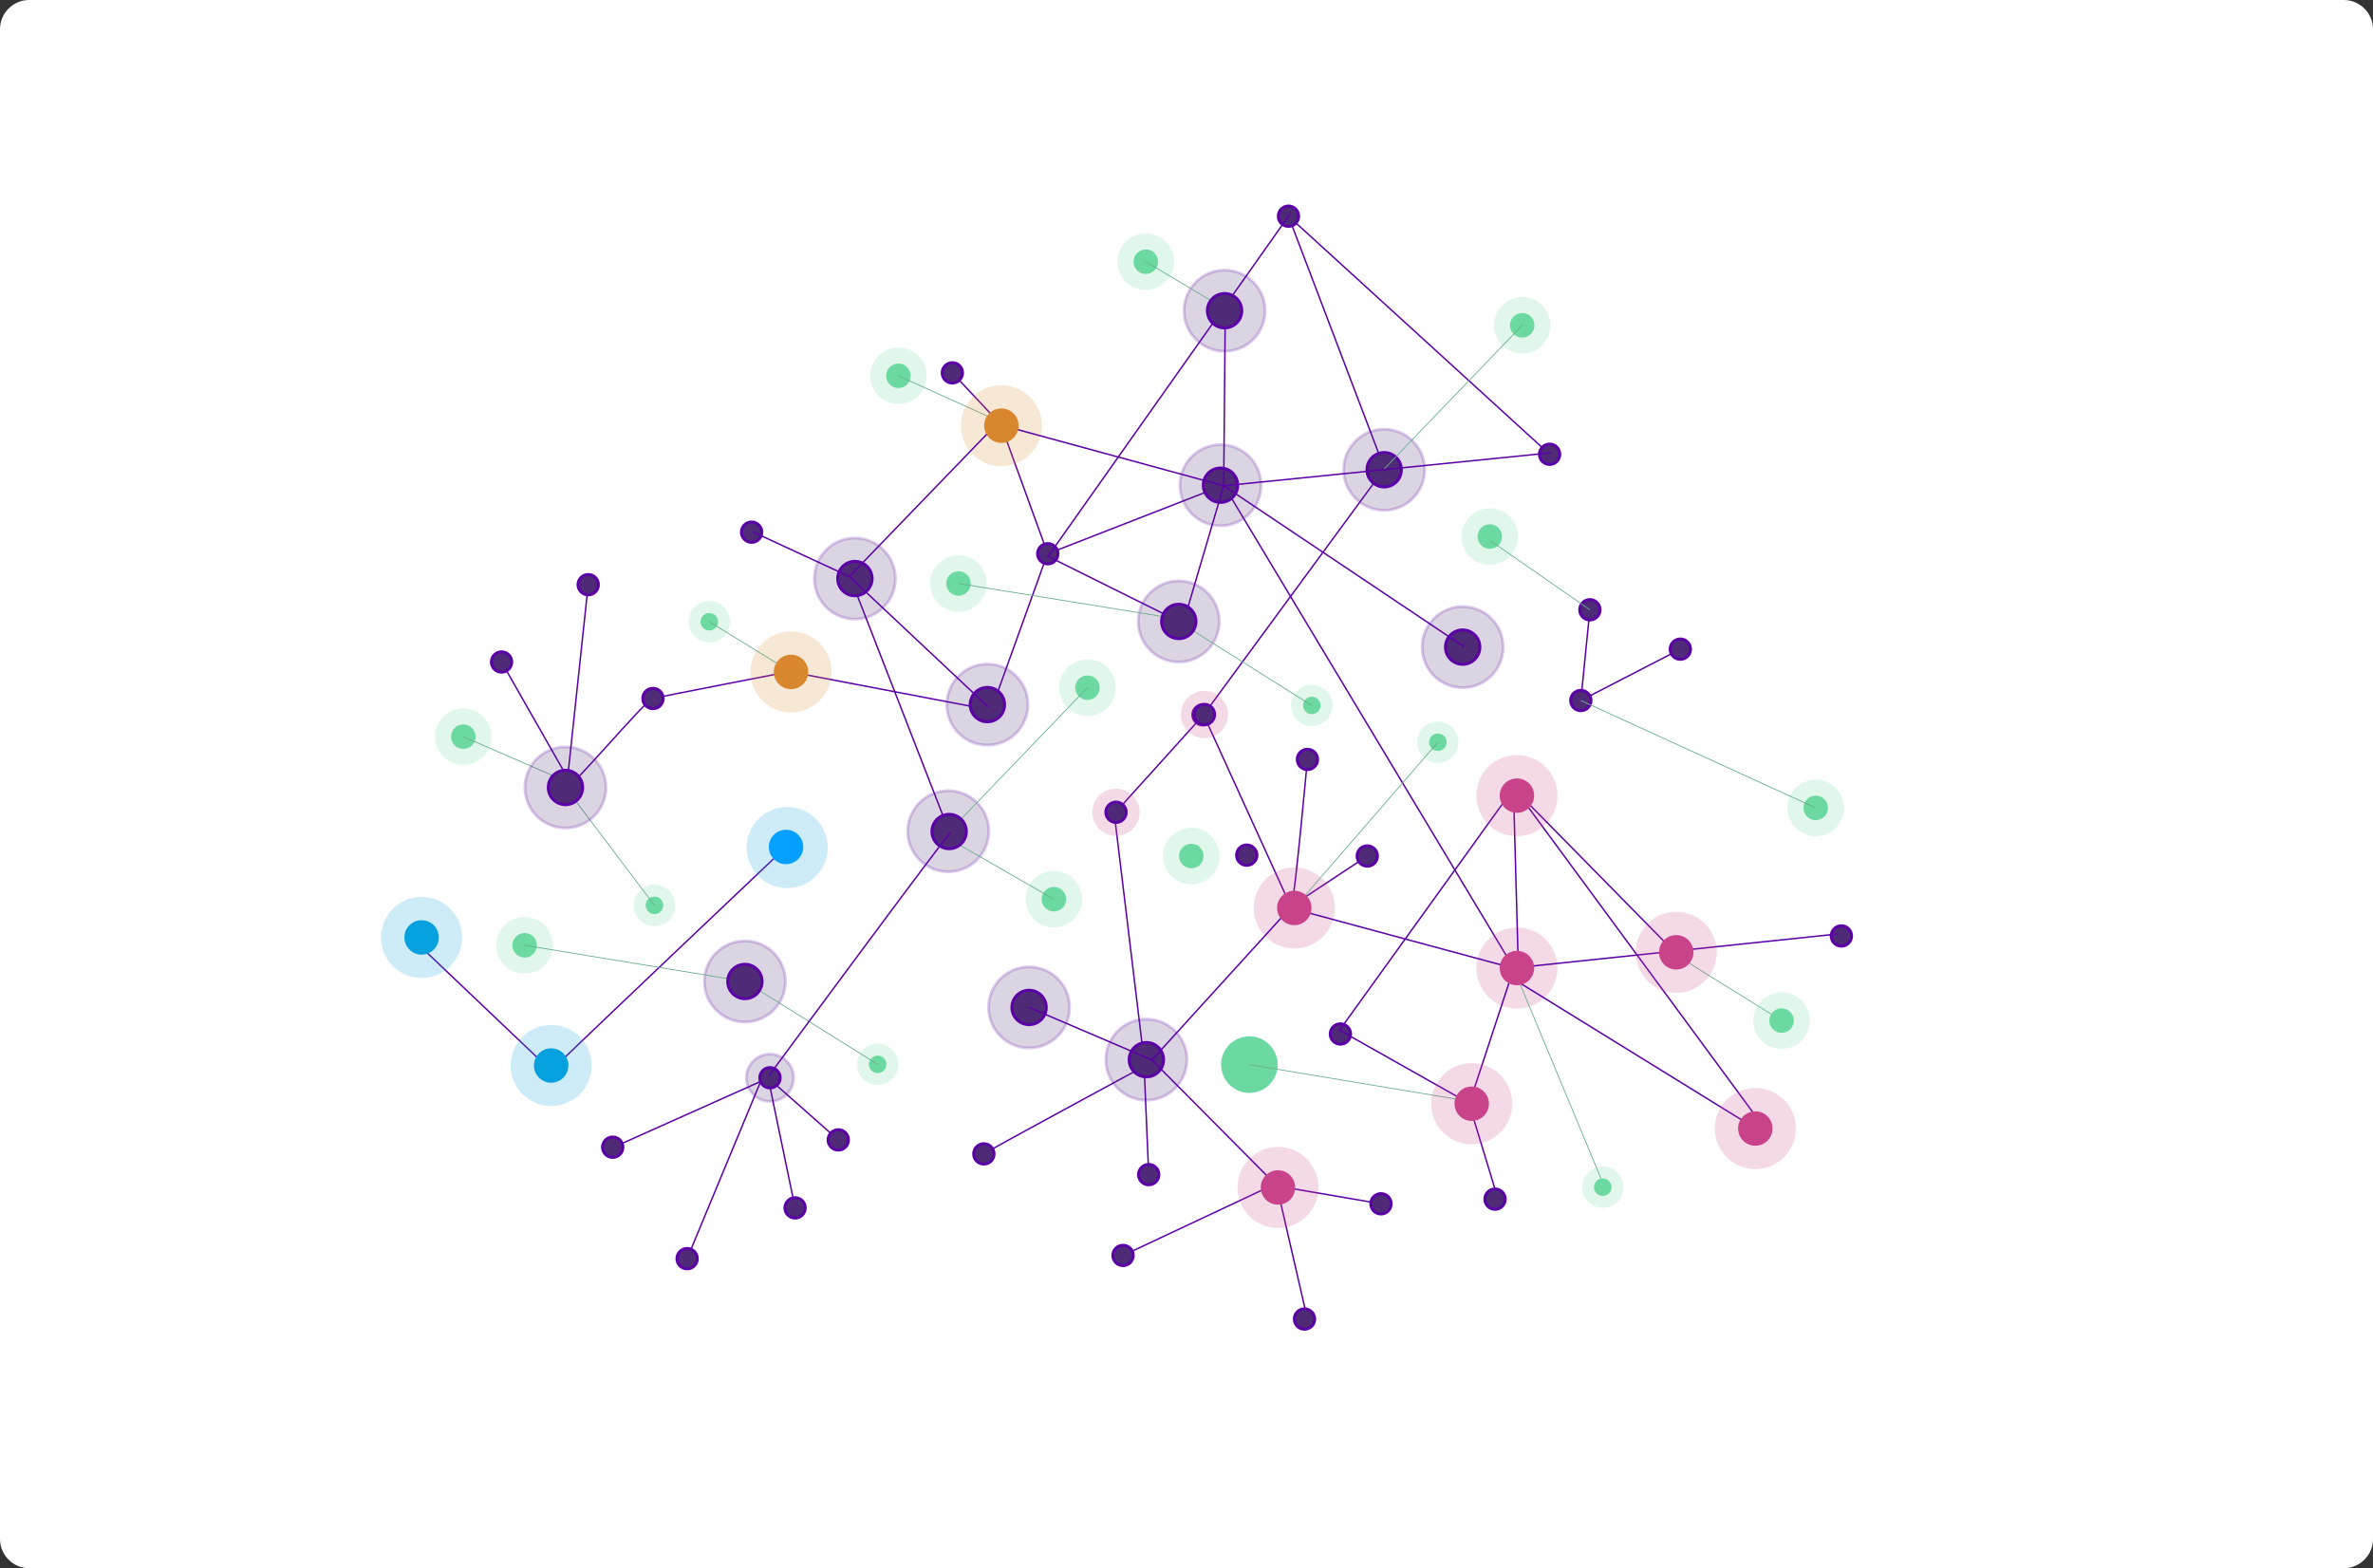 <?xml version="1.0" encoding="utf-8"?>
<!-- Generator: Adobe Illustrator 22.1.0, SVG Export Plug-In . SVG Version: 6.00 Build 0)  -->
<svg version="1.0" id="Calque_1" xmlns="http://www.w3.org/2000/svg" xmlns:xlink="http://www.w3.org/1999/xlink" x="0px" y="0px"
	 width="813.3px" height="537.5px" viewBox="0 0 813.3 537.5" enable-background="new 0 0 813.3 537.5" xml:space="preserve">
<rect x="0" y="0" width="813.3" height="537.5" fill="#333333" stroke="none"/>
<g>
	<path fill="#FFFFFF" d="M803.3,537.5H10c-5.5,0-10-4.5-10-10V10C0,4.5,4.5,0,10,0h793.3c5.5,0,10,4.5,10,10v517.5
		C813.3,533,808.8,537.5,803.3,537.5z"/>
	<line fill="none" stroke="#6CAF8E" stroke-width="0.291" stroke-miterlimit="10" x1="610.6" y1="349.8" x2="577.1" y2="329"/>
	<g>
		<polyline fill="none" stroke="#5B00A7" stroke-width="0.498" stroke-miterlimit="10" points="531.1,155.7 441.6,74.1 
			474.5,160.6 412.5,245 381.9,278.9 392,362.6 393.7,402.6 		"/>
		<polyline fill="none" stroke="#5B00A7" stroke-width="0.498" stroke-miterlimit="10" points="544.9,209 541.8,240.1 575.9,222.5 
					"/>
		<polyline fill="none" stroke="#5B00A7" stroke-width="0.498" stroke-miterlimit="10" points="518.7,331.6 419.4,166.3 
			359.1,189.8 343,145.5 326.4,127.8 		"/>
		<path fill="none" stroke="#5B00A7" stroke-width="0.498" stroke-miterlimit="10" d="M412.5,245l30.1,66.1
			c1.3-4.7,5.5-50.9,5.5-50.9"/>
		<path fill="none" stroke="#5B00A7" stroke-width="0.498" stroke-miterlimit="10" d="M342.3,148.8"/>
		<path fill="none" stroke="#5B00A7" stroke-width="0.498" stroke-miterlimit="10" d="M348.2,95.6"/>
		<line fill="none" stroke="#5B00A7" stroke-width="0.498" stroke-miterlimit="10" x1="325.3" y1="285" x2="293.5" y2="203.3"/>
		<polyline fill="none" stroke="#5B00A7" stroke-width="0.498" stroke-miterlimit="10" points="574.2,326.6 519.9,271.4 
			603.6,385.1 		"/>
		<polyline fill="none" stroke="#5B00A7" stroke-width="0.498" stroke-miterlimit="10" points="447.7,450.4 437.6,406.5 
			473.3,412.6 		"/>
		<line fill="none" stroke="#5B00A7" stroke-width="0.498" stroke-miterlimit="10" x1="434.9" y1="406.8" x2="384.9" y2="430.3"/>
		<path fill="none" stroke="#5B00A7" stroke-width="0.498" stroke-miterlimit="10" d="M337.2,395.5c0.3-0.5,55.8-30.5,55.8-30.5"/>
		<line fill="none" stroke="#5B00A7" stroke-width="0.498" stroke-miterlimit="10" x1="287.3" y1="390.7" x2="263.3" y2="369.5"/>
		<line fill="none" stroke="#5B00A7" stroke-width="0.498" stroke-miterlimit="10" x1="272.5" y1="414" x2="264" y2="373"/>
		<line fill="none" stroke="#5B00A7" stroke-width="0.498" stroke-miterlimit="10" x1="235.5" y1="431.4" x2="262.6" y2="366.1"/>
		<path fill="none" stroke="#5B00A7" stroke-width="0.498" stroke-miterlimit="10" d="M269.4,290.3c0,0-78,73.9-80.5,76.7
			l-47.1-44.8"/>
		<path fill="none" stroke="#5B00A7" stroke-width="0.498" stroke-miterlimit="10" d="M201.6,200.4l-7.4,69.4
			c1.3,0.9,27-29.8,29.5-30.4s46.8-9.2,46.8-9.2l69.2,13.2l19.3-53.6"/>
		<line fill="none" stroke="#5B00A7" stroke-width="0.498" stroke-miterlimit="10" x1="171.9" y1="226.9" x2="197.6" y2="272"/>
		<line fill="none" stroke="#5B00A7" stroke-width="0.498" stroke-miterlimit="10" x1="468.6" y1="293.4" x2="445.3" y2="308.8"/>
	</g>
	<line fill="none" stroke="#5B00A7" stroke-width="0.498" stroke-miterlimit="10" x1="210.3" y1="393.2" x2="263.3" y2="369.5"/>
	<path fill="none" stroke="#5B00A7" stroke-width="0.498" stroke-miterlimit="10" d="M513.2,410.4c-0.3-1.3-9.2-30.4-9.2-30.4"/>
	<circle opacity="0.2" fill="#6BD9A1" cx="408.3" cy="293.4" r="9.7"/>
	<circle fill="#6BD9A1" cx="408.3" cy="293.4" r="4.2"/>
	<circle fill="#6BD9A1" cx="428.2" cy="364.9" r="9.7"/>
	<circle opacity="0.2" fill="#6BD9A1" cx="428.2" cy="364.9" r="4.2"/>
	<circle opacity="0.2" fill="#6BD9A1" cx="510.6" cy="183.9" r="9.7"/>
	<circle fill="#6BD9A1" cx="510.6" cy="183.9" r="4.2"/>
	<circle opacity="0.2" fill="#6BD9A1" cx="622.3" cy="276.9" r="9.7"/>
	<circle fill="#6BD9A1" cx="622.3" cy="276.9" r="4.2"/>
	<circle opacity="0.2" fill="#6BD9A1" cx="610.6" cy="349.8" r="9.7"/>
	<circle fill="#6BD9A1" cx="610.6" cy="349.8" r="4.2"/>
	<circle opacity="0.2" fill="#6BD9A1" cx="521.7" cy="111.5" r="9.7"/>
	<circle fill="#6BD9A1" cx="521.7" cy="111.5" r="4.2"/>
	<circle opacity="0.2" fill="#6BD9A1" cx="392.7" cy="89.7" r="9.7"/>
	<circle fill="#6BD9A1" cx="392.7" cy="89.7" r="4.2"/>
	<circle opacity="0.2" fill="#6BD9A1" cx="307.9" cy="128.8" r="9.7"/>
	<circle fill="#6BD9A1" cx="307.9" cy="128.8" r="4.2"/>
	<circle opacity="0.2" fill="#6BD9A1" cx="328.5" cy="200" r="9.7"/>
	<circle fill="#6BD9A1" cx="328.5" cy="200" r="4.2"/>
	<circle opacity="0.2" fill="#6BD9A1" cx="372.7" cy="235.7" r="9.7"/>
	<circle fill="#6BD9A1" cx="372.7" cy="235.7" r="4.2"/>
	<circle opacity="0.2" fill="#6BD9A1" cx="361.2" cy="308.2" r="9.7"/>
	<circle fill="#6BD9A1" cx="361.2" cy="308.2" r="4.2"/>
	<circle opacity="0.2" fill="#6BD9A1" cx="549.3" cy="406.9" r="7.1"/>
	<circle fill="#6BD9A1" cx="549.3" cy="406.9" r="3"/>
	<circle opacity="0.2" fill="#6BD9A1" cx="492.8" cy="254.4" r="7.1"/>
	<circle fill="#6BD9A1" cx="492.8" cy="254.4" r="3"/>
	<circle opacity="0.2" fill="#6BD9A1" cx="449.6" cy="241.8" r="7.1"/>
	<circle fill="#6BD9A1" cx="449.6" cy="241.8" r="3"/>
	<circle opacity="0.2" fill="#6BD9A1" cx="300.8" cy="364.8" r="7.1"/>
	<circle fill="#6BD9A1" cx="300.8" cy="364.8" r="3"/>
	<circle opacity="0.2" fill="#6BD9A1" cx="243.1" cy="213.1" r="7.1"/>
	<circle fill="#6BD9A1" cx="243.1" cy="213.1" r="3"/>
	<circle opacity="0.2" fill="#6BD9A1" cx="158.8" cy="252.5" r="9.7"/>
	<circle fill="#6BD9A1" cx="158.8" cy="252.5" r="4.2"/>
	<circle opacity="0.2" fill="#6BD9A1" cx="179.8" cy="324" r="9.7"/>
	<circle fill="#6BD9A1" cx="179.8" cy="324" r="4.2"/>
	<line fill="none" stroke="#6CAF8E" stroke-width="0.291" stroke-miterlimit="10" x1="307.9" y1="128.8" x2="344.3" y2="145.3"/>
	<circle opacity="0.2" fill="#05A0DE" cx="269.8" cy="290.5" r="13.9"/>
	<circle opacity="0.2" fill="#4F2A77" stroke="#5B00A7" stroke-miterlimit="10" cx="325" cy="284.9" r="13.9"/>
	<circle opacity="0.2" fill="#4F2A77" stroke="#5B00A7" stroke-miterlimit="10" cx="392.9" cy="363.2" r="13.9"/>
	<circle opacity="0.2" fill="#C9438B" cx="438" cy="407" r="13.9"/>
	<circle opacity="0.2" fill="#05A0DE" cx="144.5" cy="321.3" r="13.9"/>
	<circle fill="#4F2A77" stroke="#5B00A7" stroke-miterlimit="10" cx="531.1" cy="155.7" r="3.5"/>
	<circle fill="#4F2A77" stroke="#5B00A7" stroke-miterlimit="10" cx="541.8" cy="240.1" r="3.5"/>
	<circle fill="#4F2A77" stroke="#5B00A7" stroke-miterlimit="10" cx="631.1" cy="320.8" r="3.5"/>
	<circle fill="#4F2A77" stroke="#5B00A7" stroke-miterlimit="10" cx="441.6" cy="74.1" r="3.5"/>
	<circle fill="#4F2A77" stroke="#5B00A7" stroke-miterlimit="10" cx="512.4" cy="411" r="3.5"/>
	<circle fill="#4F2A77" stroke="#5B00A7" stroke-miterlimit="10" cx="384.9" cy="430.3" r="3.5"/>
	<circle fill="#4F2A77" stroke="#5B00A7" stroke-miterlimit="10" cx="337.2" cy="395.5" r="3.5"/>
	<circle fill="#4F2A77" stroke="#5B00A7" stroke-miterlimit="10" cx="393.7" cy="402.6" r="3.5"/>
	<circle fill="#4F2A77" stroke="#5B00A7" stroke-miterlimit="10" cx="473.3" cy="412.6" r="3.5"/>
	<circle fill="#4F2A77" stroke="#5B00A7" stroke-miterlimit="10" cx="447.1" cy="452.1" r="3.5"/>
	<circle fill="#4F2A77" stroke="#5B00A7" stroke-miterlimit="10" cx="468.6" cy="293.4" r="3.5"/>
	<circle fill="#4F2A77" stroke="#5B00A7" stroke-miterlimit="10" cx="412.3" cy="245" r="3.5"/>
	<circle fill="#4F2A77" stroke="#5B00A7" stroke-miterlimit="10" cx="359.1" cy="189.8" r="3.5"/>
	<circle fill="#4F2A77" stroke="#5B00A7" stroke-miterlimit="10" cx="257.6" cy="182.4" r="3.5"/>
	<circle fill="#4F2A77" stroke="#5B00A7" stroke-miterlimit="10" cx="287.3" cy="390.7" r="3.5"/>
	<circle fill="#4F2A77" stroke="#5B00A7" stroke-miterlimit="10" cx="272.5" cy="414" r="3.5"/>
	<circle fill="#4F2A77" stroke="#5B00A7" stroke-miterlimit="10" cx="235.5" cy="431.4" r="3.5"/>
	<circle fill="#4F2A77" stroke="#5B00A7" stroke-miterlimit="10" cx="210" cy="393.2" r="3.5"/>
	<circle fill="#4F2A77" stroke="#5B00A7" stroke-miterlimit="10" cx="171.9" cy="226.9" r="3.5"/>
	<circle fill="#4F2A77" stroke="#5B00A7" stroke-miterlimit="10" cx="201.6" cy="200.4" r="3.5"/>
	<circle fill="#4F2A77" stroke="#5B00A7" stroke-miterlimit="10" cx="223.8" cy="239.4" r="3.5"/>
	<circle fill="#4F2A77" stroke="#5B00A7" stroke-miterlimit="10" cx="459.4" cy="354.4" r="3.5"/>
	<circle fill="#4F2A77" stroke="#5B00A7" stroke-miterlimit="10" cx="544.9" cy="209" r="3.5"/>
	<circle fill="#4F2A77" stroke="#5B00A7" stroke-miterlimit="10" cx="575.9" cy="222.5" r="3.5"/>
	<circle fill="#4F2A77" stroke="#5B00A7" stroke-miterlimit="10" cx="326.4" cy="127.8" r="3.5"/>
	<circle fill="#4F2A77" stroke="#5B00A7" stroke-miterlimit="10" cx="448.1" cy="260.3" r="3.5"/>
	<circle fill="#4F2A77" stroke="#5B00A7" stroke-miterlimit="10" cx="427.3" cy="293.1" r="3.5"/>
	<circle fill="#4F2A77" stroke="#5B00A7" stroke-miterlimit="10" cx="392.9" cy="363.2" r="5.9"/>
	<circle opacity="0.2" fill="#4F2A77" stroke="#5B00A7" stroke-miterlimit="10" cx="352.7" cy="345.3" r="13.9"/>
	<circle fill="#4F2A77" stroke="#5B00A7" stroke-miterlimit="10" cx="352.7" cy="345.3" r="5.9"/>
	<circle opacity="0.2" fill="#C9438B" cx="443.6" cy="311.2" r="13.9"/>
	<circle opacity="0.2" fill="#C9438B" cx="519.9" cy="331.8" r="13.9"/>
	<circle opacity="0.2" fill="#4F2A77" stroke="#5B00A7" stroke-miterlimit="10" cx="501.3" cy="221.8" r="13.9"/>
	<circle fill="#4F2A77" stroke="#5B00A7" stroke-miterlimit="10" cx="501.3" cy="221.8" r="5.9"/>
	<circle opacity="0.2" fill="#C9438B" cx="382.5" cy="278.4" r="8.1"/>
	<circle fill="#4F2A77" stroke="#5B00A7" stroke-miterlimit="10" cx="382.5" cy="278.4" r="3.5"/>
	<circle opacity="0.2" fill="#4F2A77" stroke="#5B00A7" stroke-miterlimit="10" cx="263.9" cy="369.4" r="8.1"/>
	<circle fill="#4F2A77" stroke="#5B00A7" stroke-miterlimit="10" cx="263.9" cy="369.4" r="3.5"/>
	<circle opacity="0.2" fill="#C9438B" cx="412.8" cy="244.9" r="8.1"/>
	<circle fill="#4F2A77" stroke="#5B00A7" stroke-miterlimit="10" cx="412.8" cy="244.9" r="3.5"/>
	<circle opacity="0.2" fill="#4F2A77" stroke="#5B00A7" stroke-miterlimit="10" cx="474.4" cy="161" r="13.9"/>
	<circle fill="#4F2A77" stroke="#5B00A7" stroke-miterlimit="10" cx="474.4" cy="161" r="5.9"/>
	<circle opacity="0.2" fill="#4F2A77" stroke="#5B00A7" stroke-miterlimit="10" cx="419.7" cy="106.5" r="13.9"/>
	<circle opacity="0.2" fill="#4F2A77" stroke="#5B00A7" stroke-miterlimit="10" cx="418.3" cy="166.3" r="13.9"/>
	<circle fill="#4F2A77" stroke="#5B00A7" stroke-miterlimit="10" cx="418.3" cy="166.3" r="5.9"/>
	<circle opacity="0.2" fill="#4F2A77" stroke="#5B00A7" stroke-miterlimit="10" cx="404" cy="213" r="13.9"/>
	<circle opacity="0.2" fill="#D9872E" cx="343.2" cy="145.9" r="13.9"/>
	<circle opacity="0.2" fill="#4F2A77" stroke="#5B00A7" stroke-miterlimit="10" cx="338.4" cy="241.5" r="13.9"/>
	<circle fill="#4F2A77" stroke="#5B00A7" stroke-miterlimit="10" cx="338.4" cy="241.5" r="5.9"/>
	<circle opacity="0.2" fill="#4F2A77" stroke="#5B00A7" stroke-miterlimit="10" cx="293" cy="198.3" r="13.9"/>
	<circle fill="#4F2A77" stroke="#5B00A7" stroke-miterlimit="10" cx="293" cy="198.3" r="5.9"/>
	<circle opacity="0.2" fill="#D9872E" cx="271.1" cy="230.3" r="13.9"/>
	<circle opacity="0.2" fill="#4F2A77" stroke="#5B00A7" stroke-miterlimit="10" cx="255.3" cy="336.4" r="13.9"/>
	<circle opacity="0.2" fill="#05A0DE" cx="188.9" cy="365.2" r="13.9"/>
	<circle fill="#05A0DE" cx="188.9" cy="365.2" r="5.9"/>
	<circle fill="#05A0DE" cx="144.5" cy="321.3" r="5.9"/>
	<circle fill="#05A0FF" cx="269.4" cy="290.3" r="5.9"/>
	<polyline fill="none" stroke="#5B00A7" stroke-width="0.498" stroke-miterlimit="10" points="531.5,155.2 419.4,166.5 
		341.6,145.3 291.1,197.6 338.7,242.3 	"/>
	<polyline fill="none" stroke="#5B00A7" stroke-width="0.498" stroke-miterlimit="10" points="442.3,73.1 359.2,190.7 405.5,213.7 
		419.4,166.5 419.9,110.8 	"/>
	<polyline fill="none" stroke="#5B00A7" stroke-width="0.498" stroke-miterlimit="10" points="437.5,406.3 394.8,363.3 
		442.2,311.2 518.5,331.8 520.4,332.3 518.7,270.3 459.1,353.1 503.6,378.2 517.8,335 601.7,386.8 	"/>
	<line fill="none" stroke="#5B00A7" stroke-width="0.498" stroke-miterlimit="10" x1="258" y1="182.3" x2="291.1" y2="197.6"/>
	<line fill="none" stroke="#5B00A7" stroke-width="0.498" stroke-miterlimit="10" x1="501.8" y1="221.7" x2="419.4" y2="166.5"/>
	<line fill="none" stroke="#5B00A7" stroke-width="0.498" stroke-miterlimit="10" x1="630" y1="320.1" x2="518.5" y2="331.8"/>
	<circle opacity="0.2" fill="#6BD9A1" cx="224.3" cy="310.3" r="7.1"/>
	<circle fill="#6BD9A1" cx="224.3" cy="310.3" r="3"/>
	<circle fill="#C9438B" cx="438" cy="407" r="5.9"/>
	<circle fill="#D9872E" cx="343.2" cy="145.9" r="5.9"/>
	<polyline fill="none" stroke="#6CAF8E" stroke-width="0.291" stroke-miterlimit="10" points="328.5,200 402.1,211.9 449.6,241.8 	
		"/>
	<line fill="none" stroke="#6CAF8E" stroke-width="0.291" stroke-miterlimit="10" x1="420.5" y1="106.3" x2="392.7" y2="89.7"/>
	<line fill="none" stroke="#6CAF8E" stroke-width="0.291" stroke-miterlimit="10" x1="492.8" y1="254.4" x2="443.6" y2="311.2"/>
	<line fill="none" stroke="#6CAF8E" stroke-width="0.291" stroke-miterlimit="10" x1="428.2" y1="364.9" x2="506.2" y2="377.9"/>
	<line fill="none" stroke="#6CAF8E" stroke-width="0.291" stroke-miterlimit="10" x1="372.7" y1="235.7" x2="325.3" y2="285"/>
	<line fill="none" stroke="#6CAF8E" stroke-width="0.291" stroke-miterlimit="10" x1="361.2" y1="308.2" x2="325.9" y2="287.9"/>
	<polyline fill="none" stroke="#6CAF8E" stroke-width="0.291" stroke-miterlimit="10" points="179.8,324 255.3,336.4 300.8,364.8 	
		"/>
	<line fill="none" stroke="#6CAF8E" stroke-width="0.291" stroke-miterlimit="10" x1="158.8" y1="252.5" x2="193.3" y2="267.5"/>
	<line fill="none" stroke="#6CAF8E" stroke-width="0.291" stroke-miterlimit="10" x1="243.1" y1="213.1" x2="271.1" y2="230.3"/>
	<path fill="none" stroke="#6CAF8E" stroke-width="0.291" stroke-miterlimit="10" d="M520.9,107.4"/>
	<circle fill="#C9438B" cx="443.6" cy="311.2" r="5.9"/>
	<circle fill="#4F2A77" stroke="#5B00A7" stroke-miterlimit="10" cx="404" cy="213" r="5.9"/>
	<circle fill="#4F2A77" stroke="#5B00A7" stroke-miterlimit="10" cx="325.3" cy="285" r="5.9"/>
	<circle fill="#4F2A77" stroke="#5B00A7" stroke-miterlimit="10" cx="255.3" cy="336.4" r="5.9"/>
	<path fill="none" stroke="#5B00A7" stroke-width="0.498" stroke-miterlimit="10" d="M325.8,285.3c-1.2,0.7-62.2,83.3-62.2,83.3"/>
	<circle fill="#D9872E" cx="271.1" cy="230.3" r="5.9"/>
	<circle fill="#4F2A77" stroke="#5B00A7" stroke-miterlimit="10" cx="419.7" cy="106.5" r="5.9"/>
	<circle opacity="0.2" fill="#C9438B" cx="574.5" cy="326.4" r="13.9"/>
	<circle fill="#C9438B" cx="574.5" cy="326.4" r="5.9"/>
	<circle opacity="0.2" fill="#C9438B" cx="601.6" cy="386.8" r="13.9"/>
	<circle fill="#C9438B" cx="601.6" cy="386.8" r="5.9"/>
	<circle opacity="0.2" fill="#C9438B" cx="519.9" cy="272.7" r="13.9"/>
	<circle fill="#C9438B" cx="519.9" cy="272.7" r="5.9"/>
	<circle opacity="0.2" fill="#C9438B" cx="504.4" cy="378.3" r="13.9"/>
	<circle fill="#C9438B" cx="504.4" cy="378.3" r="5.9"/>
	<line fill="none" stroke="#6CAF8E" stroke-width="0.291" stroke-miterlimit="10" x1="521.7" y1="111.5" x2="474.5" y2="160.6"/>
	<line fill="none" stroke="#6CAF8E" stroke-width="0.291" stroke-miterlimit="10" x1="510.9" y1="185.4" x2="544.9" y2="209"/>
	<line fill="none" stroke="#6CAF8E" stroke-width="0.291" stroke-miterlimit="10" x1="548.7" y1="403.9" x2="521.1" y2="337.6"/>
	<circle fill="#C9438B" cx="519.9" cy="331.8" r="5.9"/>
	<line fill="none" stroke="#5B00A7" stroke-width="0.498" stroke-miterlimit="10" x1="352.7" y1="345.3" x2="394.8" y2="363.3"/>
	<line fill="none" stroke="#6CAF8E" stroke-width="0.291" stroke-miterlimit="10" x1="224.3" y1="310.3" x2="193.8" y2="269.9"/>
	<circle opacity="0.2" fill="#4F2A77" stroke="#5B00A7" stroke-miterlimit="10" cx="193.8" cy="269.9" r="13.9"/>
	<circle fill="#4F2A77" stroke="#5B00A7" stroke-miterlimit="10" cx="193.8" cy="269.9" r="5.9"/>
	<line fill="none" stroke="#6CAF8E" stroke-width="0.291" stroke-miterlimit="10" x1="622.3" y1="276.9" x2="541.8" y2="240.1"/>
</g>
</svg>
